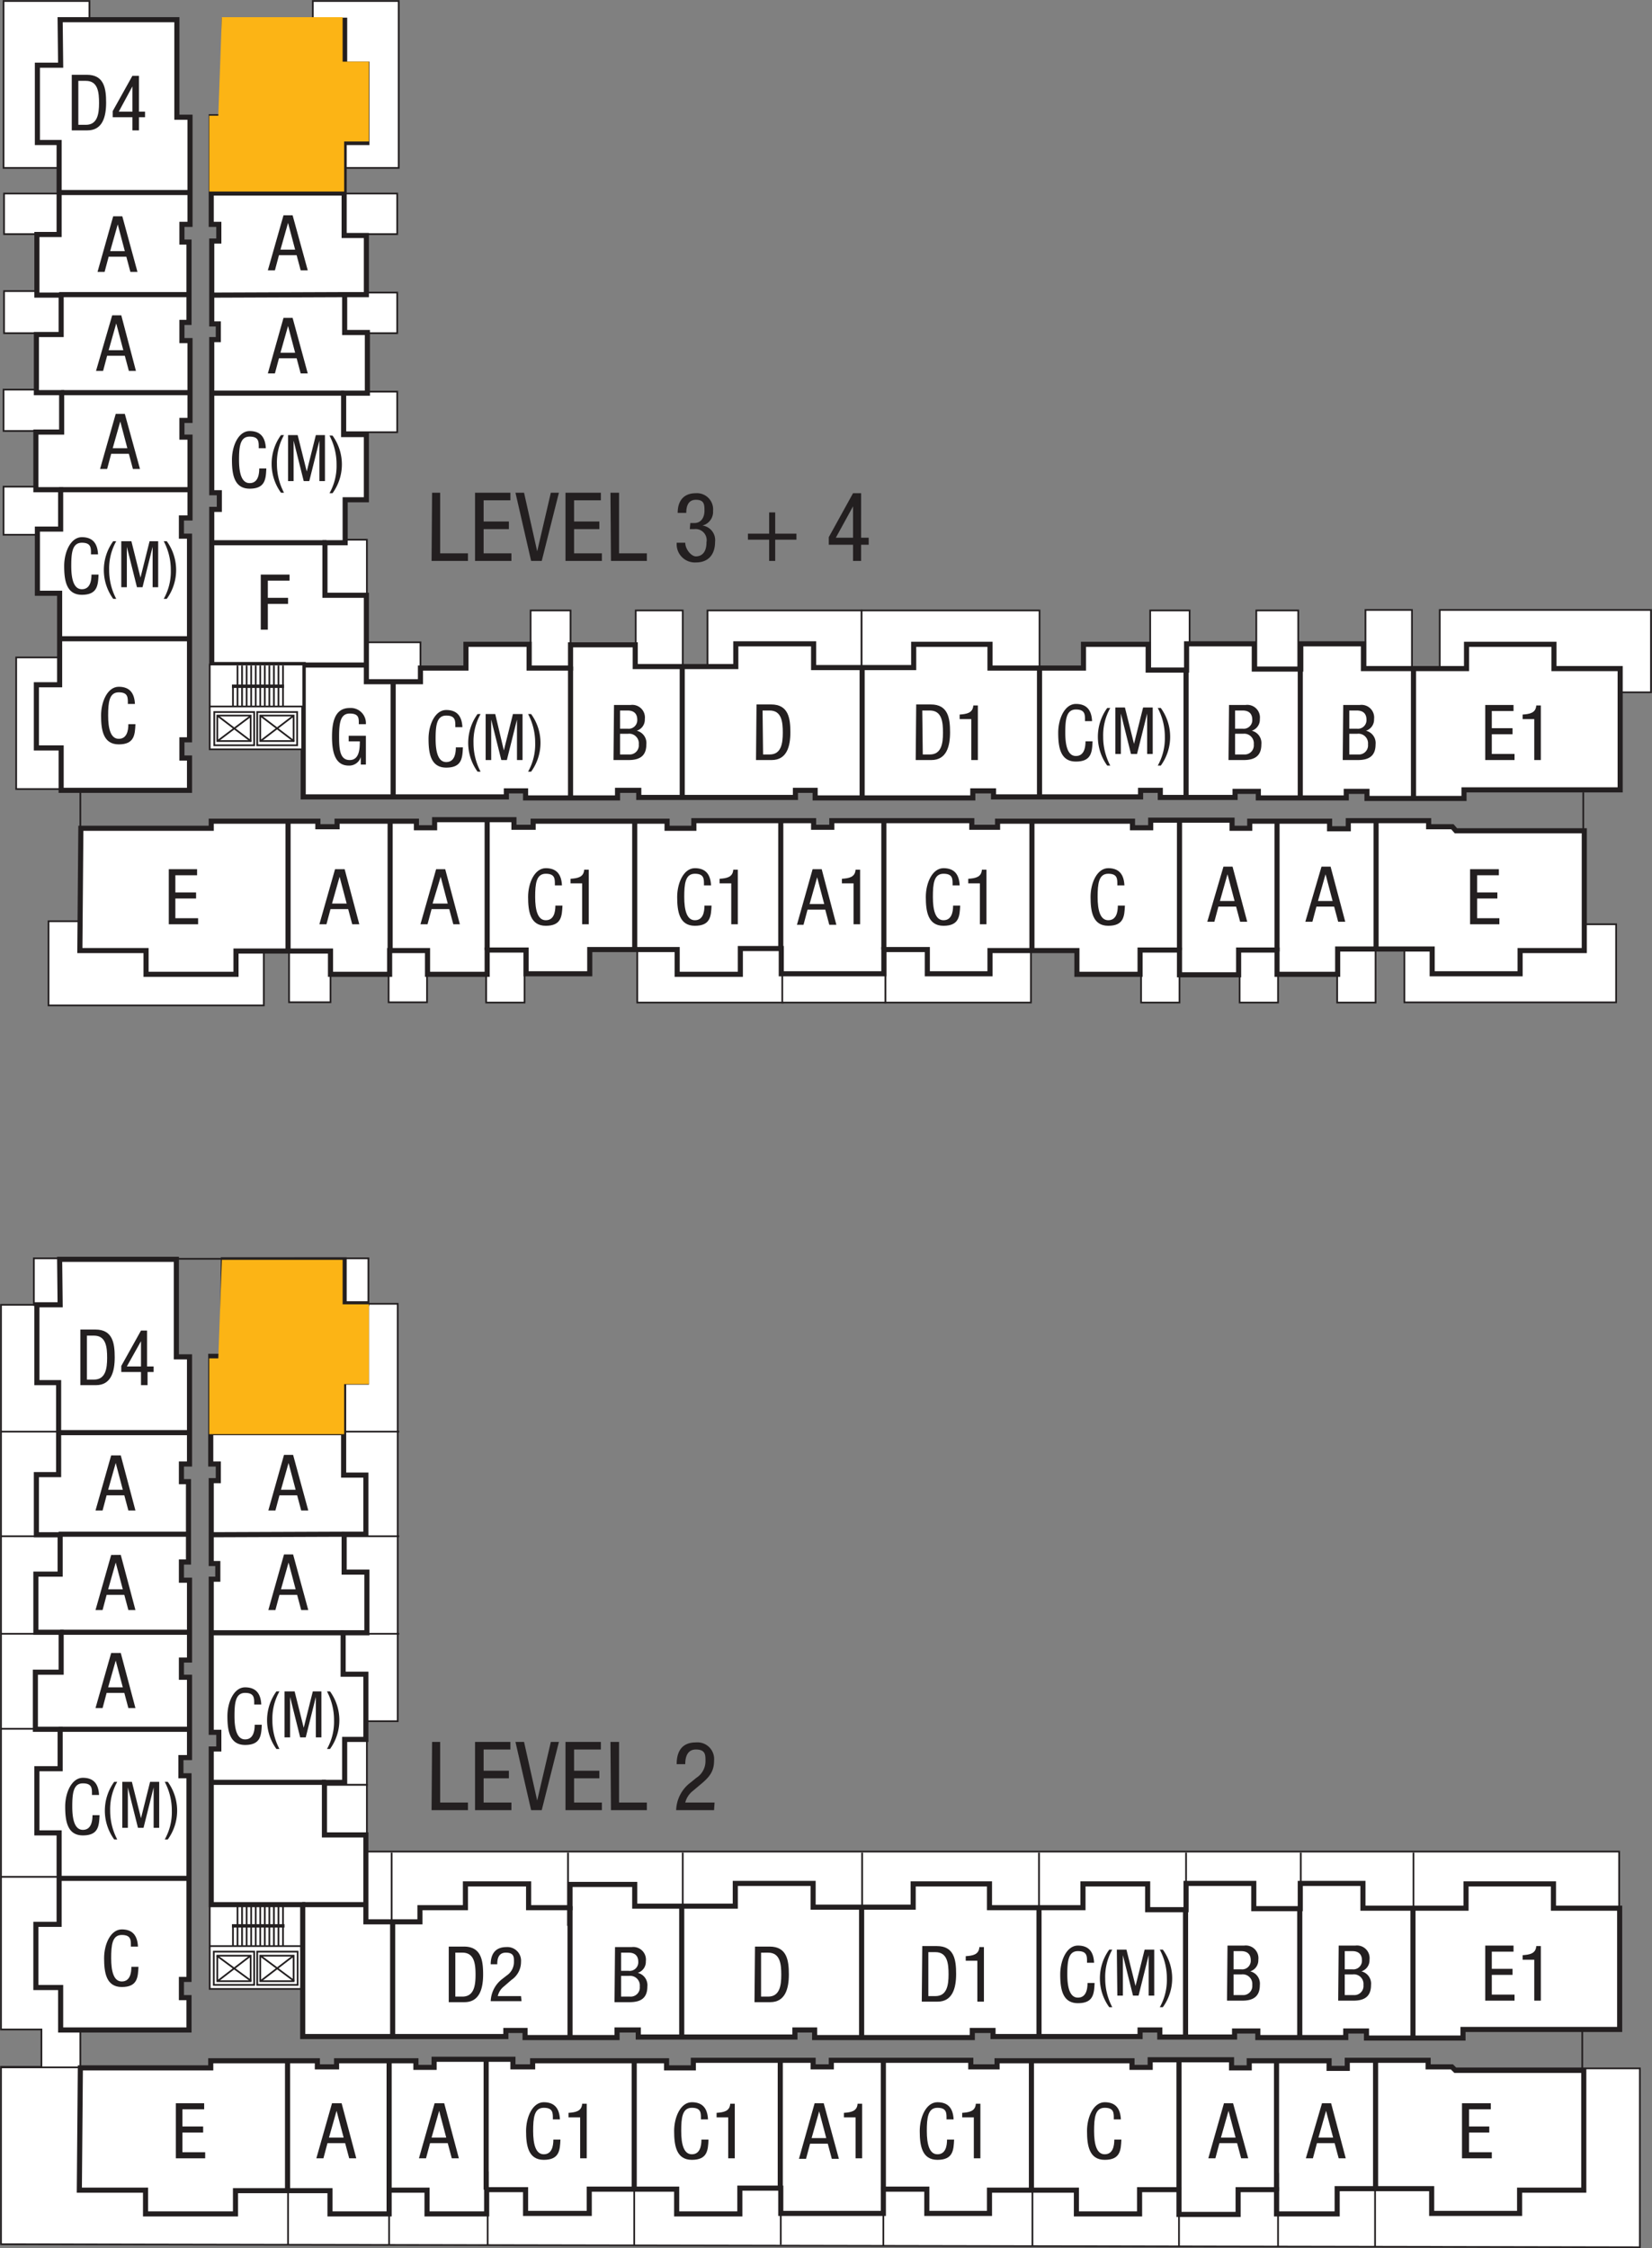 <?xml version="1.0" encoding="UTF-8"?> <svg xmlns="http://www.w3.org/2000/svg" xmlns:xlink="http://www.w3.org/1999/xlink" width="326.9" height="444.9" viewBox="0 0 326.9 444.9"><rect x="0" y="0" width="326.9" height="444.9" fill="#808080" stroke="none"/><defs><clipPath id="clip-path"><rect x="38.8" y="0.9" width="36.7" height="39.6" fill="none"></rect></clipPath><clipPath id="clip-path-2"><rect x="38.8" y="246.8" width="36.7" height="39.6" fill="none"></rect></clipPath></defs><title>plan-d3-levels</title><g style="isolation: isolate"><g id="Layer_2" data-name="Layer 2"><g id="Layer_1-2" data-name="Layer 1"><g><rect x="41.5" y="376.9" width="18.5" height="8.48" fill="#fff"></rect><rect x="41.5" y="376.9" width="18.5" height="8.48" fill="none" stroke="#231f20" stroke-miterlimit="10" stroke-width="0.34"></rect><rect x="41.5" y="385.1" width="18.4" height="8.48" fill="#fff"></rect><rect x="41.5" y="385.1" width="18.4" height="8.48" fill="none" stroke="#231f20" stroke-miterlimit="10" stroke-width="0.34"></rect><polygon points="7.3 258.2 0.2 258.2 0.2 401.6 8.2 401.6 8.2 409 0.2 409 0.2 444.1 324.5 444.7 324.5 409.3 309.6 409.3 15.9 409.3 15.9 257.8 7.3 258.2" fill="#fff"></polygon><polygon points="7.3 258.2 0.2 258.2 0.2 401.6 8.2 401.6 8.2 409 0.2 409 0.2 444.1 324.5 444.7 324.5 409.3 309.6 409.3 15.9 409.3 15.9 257.8 7.3 258.2" fill="none" stroke="#231f20" stroke-miterlimit="10" stroke-width="0.34"></polygon><polygon points="68.1 258 78.7 258 78.7 340.6 65.9 340.6 68.1 258" fill="#fff"></polygon><polygon points="68.1 258 78.7 258 78.7 340.6 65.9 340.6 68.1 258" fill="none" stroke="#231f20" stroke-miterlimit="10" stroke-width="0.34"></polygon><polygon points="69.8 366.4 320.4 366.4 320.4 383.1 68.3 383.1 69.8 366.4" fill="#fff"></polygon><polygon points="69.8 366.4 320.4 366.4 320.4 383.1 68.3 383.1 69.8 366.4" fill="none" stroke="#231f20" stroke-miterlimit="10" stroke-width="0.34"></polygon><rect x="6.7" y="249" width="14.4" height="9.25" fill="#fff"></rect><rect x="6.7" y="249" width="14.4" height="9.25" fill="none" stroke="#231f20" stroke-miterlimit="10" stroke-width="0.34"></rect><rect x="58.5" y="249" width="14.4" height="9.25" fill="#fff"></rect><rect x="58.5" y="249" width="14.4" height="9.25" fill="none" stroke="#231f20" stroke-miterlimit="10" stroke-width="0.34"></rect><rect x="62.3" y="344.1" width="10.3" height="9.09" fill="#fff"></rect><rect x="62.3" y="344.1" width="10.3" height="9.09" fill="none" stroke="#231f20" stroke-miterlimit="10" stroke-width="0.34"></rect><rect x="62.3" y="353.2" width="10.3" height="10.17" fill="#fff"></rect><rect x="62.3" y="353.2" width="10.3" height="10.17" fill="none" stroke="#231f20" stroke-miterlimit="10" stroke-width="0.34"></rect><polygon points="11.8 249.2 34.9 249.2 34.9 268.5 37.5 268.5 37.5 289.7 35.9 289.7 35.9 293.2 37.3 293.2 37.3 309.1 35.9 309.1 35.9 312.7 37.5 312.7 37.5 328.5 35.9 328.5 35.9 331.9 37.5 331.9 37.5 347.8 35.8 347.8 35.8 351.4 37.4 351.4 37.4 391.7 35.9 391.7 35.9 395.3 37.4 395.3 37.4 401.7 12 401.7 12 393.3 7.1 393.3 7.1 380.8 11.7 380.8 11.7 362.7 7.3 362.7 7.3 350 11.9 350 11.9 342.2 7 342.2 7 330.9 12.1 330.9 12.1 323 7.1 323 7.1 311.5 11.9 311.5 11.9 303.7 7.2 303.7 7.2 291.8 11.6 291.8 11.6 273.6 7.3 273.6 7.3 258.2 11.9 258.2 11.8 249.2" fill="#fff"></polygon><polygon points="11.8 249.2 34.9 249.2 34.9 268.5 37.5 268.5 37.5 289.7 35.9 289.7 35.9 293.2 37.3 293.2 37.3 309.1 35.9 309.1 35.9 312.7 37.5 312.7 37.5 328.5 35.9 328.5 35.9 331.9 37.5 331.9 37.5 347.8 35.8 347.8 35.8 351.4 37.4 351.4 37.4 391.7 35.9 391.7 35.9 395.3 37.4 395.3 37.4 401.7 12 401.7 12 393.3 7.1 393.3 7.1 380.8 11.7 380.8 11.7 362.7 7.3 362.7 7.3 350 11.9 350 11.9 342.2 7 342.2 7 330.9 12.1 330.9 12.1 323 7.1 323 7.1 311.5 11.9 311.5 11.9 303.7 7.2 303.7 7.2 291.8 11.6 291.8 11.6 273.6 7.3 273.6 7.3 258.2 11.9 258.2 11.8 249.2" fill="none" stroke="#231f20" stroke-miterlimit="10" stroke-width="1.01"></polygon><polygon points="44.2 249.3 68.1 249.3 68.1 258 72.5 258 72.5 273.5 68 273.5 68 291.9 72.4 291.9 72.4 303.6 68.1 303.6 68.1 311.1 72.6 311.1 72.6 323.1 67.9 323.1 67.9 331.3 72.4 331.3 72.4 344.2 68.2 344.2 68.2 352.7 64.2 352.7 64.2 363.1 72.4 363.1 72.4 380.3 83.1 380.3 83.1 377.5 92.1 377.5 92.1 372.8 104.6 372.8 104.6 377.5 112.8 377.5 112.8 372.9 125.6 372.9 125.6 377.2 145.5 377.2 145.5 372.7 160.9 372.7 160.9 377.4 180.7 377.4 180.7 372.8 195.8 372.8 195.8 377.5 214.3 377.5 214.3 372.8 227.1 372.8 227.1 377.9 234.7 377.9 234.7 372.7 248.1 372.7 248.1 377.7 257.3 377.7 257.3 372.7 269.7 372.7 269.7 377.6 290.1 377.6 290.1 372.8 307.4 372.8 307.4 377.6 320.5 377.6 320.5 401.6 289.5 401.6 289.5 403.3 270.4 403.3 270.4 401.9 266.3 401.9 266.3 403.2 248.9 403.2 248.9 401.9 244.3 401.9 244.3 403.1 229.5 403.1 229.5 401.7 225.6 401.7 225.6 403 196.5 403 196.5 401.8 192.4 401.8 192.4 403.2 161.2 403.2 161.2 401.7 157.3 401.7 157.3 403.1 126.3 403.1 126.3 401.7 122.1 401.7 122.1 403.2 103.9 403.2 103.9 401.8 100.1 401.8 100.1 403 59.9 403 59.9 376.9 41.8 376.9 41.8 346.1 43.3 346.1 43.3 342.8 41.8 342.8 41.8 312.5 43.1 312.5 43.1 309.4 41.8 309.4 41.8 293 43.2 293 43.2 289.7 41.7 289.7 41.7 268.4 44 268.4 44.2 249.3" fill="#fff"></polygon><polygon points="44.2 249.3 68.1 249.3 68.1 258 72.5 258 72.5 273.5 68 273.5 68 291.9 72.4 291.9 72.4 303.6 68.1 303.6 68.1 311.1 72.6 311.1 72.6 323.1 67.9 323.1 67.9 331.3 72.4 331.3 72.4 344.2 68.2 344.2 68.2 352.7 64.2 352.7 64.2 363.1 72.4 363.1 72.4 380.3 83.1 380.3 83.1 377.5 92.1 377.5 92.1 372.8 104.6 372.8 104.6 377.5 112.8 377.5 112.8 372.9 125.6 372.9 125.6 377.2 145.5 377.2 145.5 372.7 160.9 372.7 160.9 377.4 180.7 377.4 180.7 372.8 195.8 372.8 195.8 377.5 214.3 377.5 214.3 372.8 227.1 372.8 227.1 377.9 234.7 377.9 234.7 372.7 248.1 372.7 248.1 377.7 257.3 377.7 257.3 372.7 269.7 372.7 269.7 377.6 290.1 377.6 290.1 372.8 307.4 372.8 307.4 377.6 320.5 377.6 320.5 401.6 289.5 401.6 289.5 403.3 270.4 403.3 270.4 401.9 266.3 401.9 266.3 403.2 248.9 403.2 248.9 401.9 244.3 401.9 244.3 403.1 229.5 403.1 229.5 401.7 225.6 401.7 225.6 403 196.5 403 196.5 401.8 192.4 401.8 192.4 403.2 161.2 403.2 161.2 401.7 157.3 401.7 157.3 403.1 126.3 403.1 126.3 401.7 122.1 401.7 122.1 403.2 103.9 403.2 103.9 401.8 100.1 401.8 100.1 403 59.9 403 59.9 376.9 41.8 376.9 41.8 346.1 43.3 346.1 43.3 342.8 41.8 342.8 41.8 312.5 43.1 312.5 43.1 309.4 41.8 309.4 41.8 293 43.2 293 43.2 289.7 41.7 289.7 41.7 268.4 44 268.4 44.2 249.3" fill="none" stroke="#231f20" stroke-miterlimit="10" stroke-width="1.01"></polygon><polygon points="15.9 409.2 41.7 409.2 41.7 407.8 46.8 407.8 62.8 407.8 62.8 409 66.6 409 66.6 407.8 82.3 407.8 82.3 409.1 85.9 409.1 85.9 407.5 101.5 407.5 101.5 409 105.4 409 105.4 407.8 131.9 407.8 131.9 409.2 137.2 409.2 137.2 407.7 160.9 407.7 160.9 409 164.5 409 164.5 407.7 192.1 407.7 192.1 409 197.3 409 197.3 407.8 224 407.8 224 409.1 227.6 409.1 227.6 407.6 243.7 407.6 243.7 409.2 247.2 409.2 247.2 407.8 263 407.8 263 409.3 266.6 409.3 266.6 407.7 282.6 407.7 282.6 409 287.3 409 288 409.7 313.4 409.7 313.4 433.4 300.7 433.4 300.7 438 283.3 438 283.3 433.1 264.6 433.1 264.6 438.1 252.6 438.1 252.6 433.3 245 433.3 245 438.2 233.3 438.2 233.3 433.3 225.5 433.3 225.5 438.1 213 438.1 213 433.4 195.8 433.4 195.8 438 183.4 438 183.4 433.2 174.8 433.2 174.8 438 154.5 438 154.5 433 146.4 433 146.4 438.1 133.9 438.1 133.9 433.2 116.6 433.2 116.6 438 104 438 104 433.3 96.3 433.3 96.3 438.1 84.5 438.1 84.5 433.4 77 433.4 77 438.1 65.3 438.1 65.3 433.5 46.6 433.5 46.6 438.1 28.8 438.1 28.8 433.4 15.7 433.4 15.9 409.2" fill="#fff"></polygon><polygon points="15.9 409.2 41.7 409.2 41.7 407.8 46.8 407.8 62.8 407.8 62.8 409 66.6 409 66.6 407.8 82.3 407.8 82.3 409.1 85.9 409.1 85.9 407.5 101.5 407.5 101.5 409 105.4 409 105.4 407.8 131.9 407.8 131.9 409.2 137.2 409.2 137.2 407.7 160.9 407.7 160.9 409 164.5 409 164.5 407.7 192.1 407.7 192.1 409 197.3 409 197.3 407.8 224 407.8 224 409.1 227.6 409.1 227.6 407.6 243.7 407.6 243.7 409.2 247.2 409.2 247.2 407.8 263 407.8 263 409.3 266.6 409.3 266.6 407.7 282.6 407.7 282.6 409 287.3 409 288 409.7 313.4 409.7 313.4 433.4 300.7 433.4 300.7 438 283.3 438 283.3 433.1 264.6 433.1 264.6 438.1 252.6 438.1 252.6 433.3 245 433.3 245 438.2 233.3 438.2 233.3 433.3 225.5 433.3 225.5 438.1 213 438.1 213 433.4 195.8 433.4 195.8 438 183.4 438 183.4 433.2 174.8 433.2 174.8 438 154.5 438 154.5 433 146.4 433 146.4 438.1 133.9 438.1 133.9 433.2 116.6 433.2 116.6 438 104 438 104 433.3 96.3 433.3 96.3 438.1 84.5 438.1 84.5 433.4 77 433.4 77 438.1 65.3 438.1 65.3 433.5 46.6 433.5 46.6 438.1 28.8 438.1 28.8 433.4 15.7 433.4 15.9 409.2" fill="none" stroke="#231f20" stroke-miterlimit="10" stroke-width="1.01"></polygon><path d="M11.3,283.4h0Z" fill="#fff"></path><line x1="11.3" y1="283.5" x2="37.6" y2="283.5" fill="none" stroke="#231f20" stroke-miterlimit="10" stroke-width="1.01"></line><path d="M11.6,303.6h0Z" fill="#fff"></path><line x1="11.6" y1="303.6" x2="37.3" y2="303.6" fill="none" stroke="#231f20" stroke-miterlimit="10" stroke-width="1.01"></line><path d="M11.9,323h0Z" fill="#fff"></path><line x1="11.9" y1="323" x2="37.6" y2="323" fill="none" stroke="#231f20" stroke-miterlimit="10" stroke-width="1.01"></line><path d="M11.6,342.2h0Z" fill="#fff"></path><line x1="11.6" y1="342.2" x2="37.6" y2="342.2" fill="none" stroke="#231f20" stroke-miterlimit="10" stroke-width="1.01"></line><path d="M41.7,283.5h0Z" fill="#fff"></path><line x1="41.7" y1="283.5" x2="68" y2="283.5" fill="none" stroke="#231f20" stroke-miterlimit="10" stroke-width="1.01"></line><path d="M41.8,303.7h0Z" fill="#fff"></path><line x1="41.8" y1="303.7" x2="68.2" y2="303.6" fill="none" stroke="#231f20" stroke-miterlimit="10" stroke-width="1.01"></line><path d="M41.8,323.1h0Z" fill="#fff"></path><line x1="41.8" y1="323.1" x2="68" y2="323.1" fill="none" stroke="#231f20" stroke-miterlimit="10" stroke-width="1.01"></line><path d="M11.4,371.7h0Z" fill="#fff"></path><line x1="11.4" y1="371.7" x2="37.5" y2="371.7" fill="none" stroke="#231f20" stroke-miterlimit="10" stroke-width="1.01"></line><path d="M56.9,433.4v0Z" fill="#fff"></path><line x1="56.9" y1="407.8" x2="56.9" y2="433.4" fill="none" stroke="#231f20" stroke-miterlimit="10" stroke-width="1.01"></line><path d="M77,433.5v0Z" fill="#fff"></path><line x1="77" y1="433.5" x2="77" y2="407.9" fill="none" stroke="#231f20" stroke-miterlimit="10" stroke-width="1.01"></line><path d="M96.2,433.3v0Z" fill="#fff"></path><line x1="96.2" y1="433.3" x2="96.2" y2="407.5" fill="none" stroke="#231f20" stroke-miterlimit="10" stroke-width="1.01"></line><path d="M125.5,432.9v0Z" fill="#fff"></path><line x1="125.5" y1="432.9" x2="125.5" y2="407.6" fill="none" stroke="#231f20" stroke-miterlimit="10" stroke-width="1.01"></line><path d="M154.4,432.9v0Z" fill="#fff"></path><line x1="154.4" y1="432.9" x2="154.4" y2="407.6" fill="none" stroke="#231f20" stroke-miterlimit="10" stroke-width="1.01"></line><path d="M174.8,433.3v0Z" fill="#fff"></path><line x1="174.8" y1="433.3" x2="174.8" y2="407.6" fill="none" stroke="#231f20" stroke-miterlimit="10" stroke-width="1.01"></line><path d="M204.1,433.7v0Z" fill="#fff"></path><line x1="204.1" y1="433.7" x2="204.1" y2="407.8" fill="none" stroke="#231f20" stroke-miterlimit="10" stroke-width="1.01"></line><path d="M233.3,433.3v0Z" fill="#fff"></path><line x1="233.3" y1="433.3" x2="233.3" y2="407.4" fill="none" stroke="#231f20" stroke-miterlimit="10" stroke-width="1.01"></line><path d="M252.6,433.6v0Z" fill="#fff"></path><line x1="252.6" y1="433.6" x2="252.6" y2="407.6" fill="none" stroke="#231f20" stroke-miterlimit="10" stroke-width="1.01"></line><path d="M272.2,433.1v0Z" fill="#fff"></path><line x1="272.2" y1="433.1" x2="272.2" y2="407.6" fill="none" stroke="#231f20" stroke-miterlimit="10" stroke-width="1.01"></line><path d="M279.6,403.5v0Z" fill="#fff"></path><line x1="279.6" y1="403.5" x2="279.6" y2="377.3" fill="none" stroke="#231f20" stroke-miterlimit="10" stroke-width="1.01"></line><path d="M257.2,403.2v0Z" fill="#fff"></path><line x1="257.2" y1="377.7" x2="257.2" y2="403.2" fill="none" stroke="#231f20" stroke-miterlimit="10" stroke-width="1.01"></line><path d="M234.6,402.9v0Z" fill="#fff"></path><line x1="234.6" y1="377.7" x2="234.6" y2="402.9" fill="none" stroke="#231f20" stroke-miterlimit="10" stroke-width="1.01"></line><path d="M205.6,402.8v0Z" fill="#fff"></path><line x1="205.6" y1="377.7" x2="205.6" y2="402.8" fill="none" stroke="#231f20" stroke-miterlimit="10" stroke-width="1.01"></line><path d="M170.5,403.2v0Z" fill="#fff"></path><line x1="170.5" y1="377.2" x2="170.5" y2="403.2" fill="none" stroke="#231f20" stroke-miterlimit="10" stroke-width="1.01"></line><path d="M134.9,403.1v0Z" fill="#fff"></path><line x1="134.9" y1="377.1" x2="134.9" y2="403.1" fill="none" stroke="#231f20" stroke-miterlimit="10" stroke-width="1.01"></line><path d="M112.8,403.4v0Z" fill="#fff"></path><line x1="112.8" y1="377.2" x2="112.8" y2="403.4" fill="none" stroke="#231f20" stroke-miterlimit="10" stroke-width="1.01"></line><path d="M77.7,403v0Z" fill="#fff"></path><line x1="77.7" y1="380.3" x2="77.7" y2="403" fill="none" stroke="#231f20" stroke-miterlimit="10" stroke-width="1.01"></line><path d="M59.8,376.9h0Z" fill="#fff"></path><line x1="59.8" y1="376.9" x2="72.4" y2="376.9" fill="none" stroke="#231f20" stroke-miterlimit="10" stroke-width="1.01"></line><path d="M42.2,352.7h0Z" fill="#fff"></path><line x1="64.5" y1="352.7" x2="42.2" y2="352.7" fill="none" stroke="#231f20" stroke-miterlimit="10" stroke-width="1.01"></line><line x1="45.9" y1="381.1" x2="56.3" y2="381.1" fill="none" stroke="#231f20" stroke-miterlimit="10" stroke-width="0.67"></line><line x1="47" y1="377" x2="47" y2="385.2" fill="none" stroke="#231f20" stroke-miterlimit="10" stroke-width="0.34"></line><line x1="47.9" y1="377" x2="47.9" y2="385.2" fill="none" stroke="#231f20" stroke-miterlimit="10" stroke-width="0.34"></line><line x1="48.8" y1="377" x2="48.8" y2="385.2" fill="none" stroke="#231f20" stroke-miterlimit="10" stroke-width="0.34"></line><line x1="49.7" y1="377" x2="49.7" y2="385.2" fill="none" stroke="#231f20" stroke-miterlimit="10" stroke-width="0.34"></line><line x1="50.6" y1="377" x2="50.6" y2="385.2" fill="none" stroke="#231f20" stroke-miterlimit="10" stroke-width="0.34"></line><line x1="51.5" y1="377" x2="51.5" y2="385.2" fill="none" stroke="#231f20" stroke-miterlimit="10" stroke-width="0.34"></line><line x1="52.4" y1="377" x2="52.4" y2="385.2" fill="none" stroke="#231f20" stroke-miterlimit="10" stroke-width="0.34"></line><line x1="53.3" y1="377" x2="53.3" y2="385.2" fill="none" stroke="#231f20" stroke-miterlimit="10" stroke-width="0.34"></line><line x1="54.2" y1="377" x2="54.2" y2="385.2" fill="none" stroke="#231f20" stroke-miterlimit="10" stroke-width="0.34"></line><line x1="55.1" y1="377" x2="55.1" y2="385.2" fill="none" stroke="#231f20" stroke-miterlimit="10" stroke-width="0.34"></line><line x1="56" y1="377" x2="56" y2="385.2" fill="none" stroke="#231f20" stroke-miterlimit="10" stroke-width="0.34"></line><line x1="46.1" y1="381.1" x2="46.1" y2="385.1" fill="none" stroke="#231f20" stroke-miterlimit="10" stroke-width="0.34"></line><rect x="42.3" y="386.2" width="8" height="6.58" fill="none" stroke="#231f20" stroke-miterlimit="10" stroke-width="0.34"></rect><rect x="43" y="387" width="6.6" height="5.04" fill="none" stroke="#231f20" stroke-miterlimit="10" stroke-width="0.34"></rect><line x1="43.1" y1="392" x2="49.6" y2="387" fill="none" stroke="#231f20" stroke-miterlimit="10" stroke-width="0.34"></line><line x1="42.9" y1="387" x2="49.7" y2="392" fill="none" stroke="#231f20" stroke-miterlimit="10" stroke-width="0.34"></line><rect x="50.9" y="386.2" width="8" height="6.58" fill="none" stroke="#231f20" stroke-miterlimit="10" stroke-width="0.34"></rect><rect x="51.5" y="387" width="6.6" height="5.04" fill="none" stroke="#231f20" stroke-miterlimit="10" stroke-width="0.34"></rect><line x1="51.6" y1="392" x2="58.1" y2="387" fill="none" stroke="#231f20" stroke-miterlimit="10" stroke-width="0.34"></line><line x1="51.5" y1="387" x2="58.2" y2="392" fill="none" stroke="#231f20" stroke-miterlimit="10" stroke-width="0.34"></line><line x1="11.6" y1="283.3" x2="0.2" y2="283.3" fill="none" stroke="#231f20" stroke-miterlimit="10" stroke-width="0.34"></line><line x1="11.6" y1="304" x2="0.2" y2="304" fill="none" stroke="#231f20" stroke-miterlimit="10" stroke-width="0.34"></line><line x1="11.6" y1="323.3" x2="0.2" y2="323.3" fill="none" stroke="#231f20" stroke-miterlimit="10" stroke-width="0.34"></line><line x1="79" y1="283.3" x2="67.6" y2="283.3" fill="none" stroke="#231f20" stroke-miterlimit="10" stroke-width="0.34"></line><line x1="79" y1="304" x2="67.6" y2="304" fill="none" stroke="#231f20" stroke-miterlimit="10" stroke-width="0.34"></line><line x1="79" y1="323.3" x2="67.6" y2="323.3" fill="none" stroke="#231f20" stroke-miterlimit="10" stroke-width="0.34"></line><line x1="37.3" y1="342.1" x2="0.2" y2="342.1" fill="none" stroke="#231f20" stroke-miterlimit="10" stroke-width="0.34"></line><line x1="37.3" y1="371.4" x2="0.2" y2="371.4" fill="none" stroke="#231f20" stroke-miterlimit="10" stroke-width="0.34"></line><line x1="37.3" y1="409.1" x2="0.2" y2="409.1" fill="none" stroke="#231f20" stroke-miterlimit="10" stroke-width="0.34"></line><line x1="77.5" y1="366.6" x2="77.5" y2="381.1" fill="none" stroke="#231f20" stroke-miterlimit="10" stroke-width="0.34"></line><line x1="112.4" y1="366.6" x2="112.4" y2="381.1" fill="none" stroke="#231f20" stroke-miterlimit="10" stroke-width="0.34"></line><line x1="135.1" y1="366.6" x2="135.1" y2="381.1" fill="none" stroke="#231f20" stroke-miterlimit="10" stroke-width="0.34"></line><line x1="170.6" y1="366.6" x2="170.6" y2="381.1" fill="none" stroke="#231f20" stroke-miterlimit="10" stroke-width="0.34"></line><line x1="205.6" y1="366.6" x2="205.6" y2="381.1" fill="none" stroke="#231f20" stroke-miterlimit="10" stroke-width="0.34"></line><line x1="234.7" y1="366.6" x2="234.7" y2="381.1" fill="none" stroke="#231f20" stroke-miterlimit="10" stroke-width="0.34"></line><line x1="257.4" y1="366.6" x2="257.4" y2="381.1" fill="none" stroke="#231f20" stroke-miterlimit="10" stroke-width="0.34"></line><line x1="279.7" y1="366.6" x2="279.7" y2="381.1" fill="none" stroke="#231f20" stroke-miterlimit="10" stroke-width="0.34"></line><line x1="57" y1="429.7" x2="57" y2="444.2" fill="none" stroke="#231f20" stroke-miterlimit="10" stroke-width="0.34"></line><line x1="77" y1="429.7" x2="77" y2="444.2" fill="none" stroke="#231f20" stroke-miterlimit="10" stroke-width="0.34"></line><line x1="96.5" y1="429.7" x2="96.5" y2="444.2" fill="none" stroke="#231f20" stroke-miterlimit="10" stroke-width="0.34"></line><line x1="125.5" y1="429.7" x2="125.5" y2="444.2" fill="none" stroke="#231f20" stroke-miterlimit="10" stroke-width="0.34"></line><line x1="154.5" y1="429.7" x2="154.5" y2="444.2" fill="none" stroke="#231f20" stroke-miterlimit="10" stroke-width="0.34"></line><line x1="174.8" y1="430" x2="174.8" y2="444.5" fill="none" stroke="#231f20" stroke-miterlimit="10" stroke-width="0.34"></line><line x1="204.3" y1="430" x2="204.3" y2="444.5" fill="none" stroke="#231f20" stroke-miterlimit="10" stroke-width="0.34"></line><line x1="233.3" y1="430" x2="233.3" y2="444.5" fill="none" stroke="#231f20" stroke-miterlimit="10" stroke-width="0.34"></line><line x1="252.9" y1="430" x2="252.9" y2="444.5" fill="none" stroke="#231f20" stroke-miterlimit="10" stroke-width="0.34"></line><line x1="272.1" y1="430" x2="272.1" y2="444.5" fill="none" stroke="#231f20" stroke-miterlimit="10" stroke-width="0.34"></line><line x1="313.1" y1="401.4" x2="313.1" y2="409.4" fill="none" stroke="#231f20" stroke-miterlimit="10" stroke-width="0.34"></line><line x1="47.5" y1="249.1" x2="34.3" y2="249.1" fill="none" stroke="#231f20" stroke-miterlimit="10" stroke-width="0.34"></line><path d="M141.4,356.7h-5.8a4.2,4.2,0,0,1,1.5-2.3l1.9-1.6c1.5-1.3,2.3-2.4,2.3-4.4a3.3,3.3,0,0,0-3.6-3.6c-2.7,0-3.8,1.7-3.8,4.3h1.7c0-.8.1-2.9,2.1-2.9s1.9,1.2,1.9,2.4a3.9,3.9,0,0,1-1.8,3.2l-1.1.9a7.1,7.1,0,0,0-2.9,5.5h7.5Zm-20.5,1.5H128v-1.5h-5.5v-12h-1.7Zm-9,0h7.2v-1.5h-5.5v-4.8h5v-1.5h-5v-4.2h5.3v-1.5h-7Zm-6.8,0h2.1l3.4-13.5H109l-2.7,11.6h0l-2.6-11.6h-1.7Zm-11.1,0h7.2v-1.5H95.7v-4.8h5v-1.5h-5v-4.2H101v-1.5h-7Zm-8.6,0h7.2v-1.5H87.1v-12H85.5Z" fill="#231f20"></path><path d="M24,270.3v1.2h3.9v2.6h1.3v-2.6h1.2v-1.1H29.1v-7.1H27.9Zm3.9-4.9h0v5H25.1Zm-12,8.7h3.1c3,0,3.7-2.7,3.7-5.5s-.4-5.5-3.8-5.5H15.9Zm1.3-9.8h1.4c2.4,0,2.6,2.3,2.6,4.4s-.3,4.3-2.6,4.3H17.2Z" fill="#231f20"></path><path d="M60.4,269h.7a1.8,1.8,0,0,1,2,2.1c0,1.8-.9,2.2-1.7,2.2s-1.7-1.1-1.7-2.1H58.3a2.9,2.9,0,0,0,3.1,3c2.1,0,3.1-1.4,3.1-3.3a2.3,2.3,0,0,0-2-2.5h0a2.2,2.2,0,0,0,1.7-2.3,2.6,2.6,0,0,0-2.8-2.8c-2,0-2.9,1.3-2.9,3.1h1.3c0-.8.1-2.1,1.6-2.1s1.4.8,1.4,1.8-.5,1.9-1.7,1.9h-.7Zm-10.4,5.1h3.1c3,0,3.7-2.7,3.7-5.5s-.4-5.5-3.8-5.5H50.1Zm1.3-9.8h1.4c2.4,0,2.6,2.3,2.6,4.4s-.3,4.3-2.6,4.3H51.4Z" fill="#231f20"></path><path d="M22.9,289.5h0l1.4,5.3H21.4Zm-4,9.4h1.4l.8-3h3.5l.8,3h1.4l-2.9-10.9H22Z" fill="#231f20"></path><path d="M57.1,289.5h0l1.4,5.3H55.6Zm-4,9.4h1.4l.8-3h3.5l.8,3H61L58,287.9H56.2Z" fill="#231f20"></path><path d="M22.9,309.2h0l1.4,5.3H21.4Zm-4,9.4h1.4l.8-3h3.5l.8,3h1.4l-2.9-10.9H22Z" fill="#231f20"></path><path d="M57.1,309.2h0l1.4,5.3H55.6Zm-4,9.4h1.4l.8-3h3.5l.8,3H61L58,307.6H56.2Z" fill="#231f20"></path><path d="M22.9,328.6h0l1.4,5.3H21.4Zm-4,9.4h1.4l.8-3h3.5l.8,3h1.4l-2.9-10.9H22Z" fill="#231f20"></path><path d="M66.6,417.7h0L68,423H65.1Zm-4,9.4H64l.8-3h3.5l.8,3h1.4l-2.9-10.9H65.7Z" fill="#231f20"></path><path d="M86.9,417.7h0l1.4,5.3H85.4Zm-4,9.4h1.4l.8-3h3.5l.8,3h1.4l-2.9-10.9H86Z" fill="#231f20"></path><path d="M243.1,417.7h0l1.4,5.3h-2.9Zm-4,9.4h1.4l.8-3h3.5l.8,3H247L244,416.2h-1.8Z" fill="#231f20"></path><path d="M262.4,417.7h0l1.4,5.3h-2.9Zm-4,9.4h1.4l.8-3h3.5l.8,3h1.4l-2.9-10.9h-1.8Z" fill="#231f20"></path><path d="M103.1,395H98.5a3.4,3.4,0,0,1,1.2-1.9l1.5-1.3a4.3,4.3,0,0,0,1.9-3.6,2.7,2.7,0,0,0-2.9-2.9c-2.2,0-3.1,1.4-3.1,3.4h1.3c0-.6,0-2.3,1.7-2.3s1.6,1,1.6,1.9a3.2,3.2,0,0,1-1.4,2.6l-.9.7a5.8,5.8,0,0,0-2.3,4.4h6.1Zm-14.3,1.2h3.1c3,0,3.7-2.7,3.7-5.5s-.4-5.5-3.8-5.5H88.8Zm1.3-9.8h1.4c2.4,0,2.6,2.3,2.6,4.4s-.3,4.3-2.6,4.3H90.1Z" fill="#231f20"></path><path d="M112.5,419h2.3v8.1h1.3V416.3h-.9c-.1,1.5-1.3,1.7-2.7,1.8Zm-3,4.4c0,1.3-.3,2.9-1.9,2.9s-2.1-2-2.1-4.6.2-4.6,2.1-4.6,1.8,1.1,1.8,2.3h1.4c-.1-2.1-1-3.4-3.2-3.4s-3.5,2.9-3.5,5.7.4,5.7,3.5,5.7,3.2-1.9,3.3-4Z" fill="#231f20"></path><path d="M141.8,419h2.3v8.1h1.3V416.3h-.9c-.1,1.5-1.3,1.7-2.7,1.8Zm-3,4.4c0,1.3-.3,2.9-1.9,2.9s-2.1-2-2.1-4.6.2-4.6,2.1-4.6,1.8,1.1,1.8,2.3h1.4c-.1-2.1-1-3.4-3.2-3.4s-3.5,2.9-3.5,5.7.4,5.7,3.5,5.7,3.2-1.9,3.3-4Z" fill="#231f20"></path><path d="M190.4,419h2.3v8.1H194V416.3h-.9c-.1,1.5-1.3,1.7-2.7,1.8Zm-3,4.4c0,1.3-.3,2.9-1.9,2.9s-2.1-2-2.1-4.6.2-4.6,2.1-4.6,1.8,1.1,1.8,2.3h1.4c-.1-2.1-1-3.4-3.2-3.4s-3.5,2.9-3.5,5.7.4,5.7,3.5,5.7,3.2-1.9,3.3-4Z" fill="#231f20"></path><path d="M220.5,423.4c0,1.3-.3,2.9-1.9,2.9s-2.1-2-2.1-4.6.2-4.6,2.1-4.6,1.8,1.1,1.8,2.3h1.4c-.1-2.1-1-3.4-3.2-3.4s-3.5,2.9-3.5,5.7.4,5.7,3.5,5.7,3.2-1.9,3.3-4Z" fill="#231f20"></path><path d="M167,419h2.3v8.1h1.3V416.3h-.9c-.1,1.5-1.3,1.7-2.7,1.8Zm-4.9-1.2h0l1.4,5.3h-2.9Zm-4,9.4h1.4l.8-3h3.5l.8,3h1.4L163,416.2h-1.8Z" fill="#231f20"></path><polygon points="34.8 427.1 40.6 427.1 40.6 425.9 36.1 425.9 36.1 422 40.2 422 40.2 420.8 36.1 420.8 36.1 417.4 40.4 417.4 40.4 416.2 34.8 416.2 34.8 427.1" fill="#231f20"></polygon><polygon points="289.3 427.1 295.2 427.1 295.2 425.9 290.7 425.9 290.7 422 294.7 422 294.7 420.8 290.7 420.8 290.7 417.4 295 417.4 295 416.2 289.3 416.2 289.3 427.1" fill="#231f20"></polygon><path d="M122.9,386.4h1.5c1.3,0,1.9.7,1.9,1.8a1.7,1.7,0,0,1-1.9,1.8h-1.5Zm-1.3,9.8h3c2.3,0,3.5-.9,3.5-3.1a2.5,2.5,0,0,0-1.9-2.7h0a2.3,2.3,0,0,0,1.6-2.3,2.5,2.5,0,0,0-2.8-2.8h-3.3Zm1.3-5.2h1.6a1.9,1.9,0,0,1,2.1,2.1,1.8,1.8,0,0,1-1.9,2h-1.8Z" fill="#231f20"></path><path d="M244.1,386.1h1.5c1.3,0,1.9.7,1.9,1.8a1.7,1.7,0,0,1-1.9,1.8h-1.5Zm-1.3,9.8h3c2.3,0,3.5-.9,3.5-3.1a2.5,2.5,0,0,0-1.9-2.7h0a2.3,2.3,0,0,0,1.6-2.3,2.5,2.5,0,0,0-2.8-2.8h-3.3Zm1.3-5.2h1.6a1.9,1.9,0,0,1,2.1,2.1,1.8,1.8,0,0,1-1.9,2h-1.8Z" fill="#231f20"></path><path d="M266.1,386.1h1.5c1.3,0,1.9.7,1.9,1.8a1.7,1.7,0,0,1-1.9,1.8h-1.5Zm-1.3,9.8h3c2.3,0,3.5-.9,3.5-3.1a2.5,2.5,0,0,0-1.9-2.7h0a2.3,2.3,0,0,0,1.6-2.3,2.5,2.5,0,0,0-2.8-2.8h-3.3Zm1.3-5.2h1.6a1.9,1.9,0,0,1,2.1,2.1,1.8,1.8,0,0,1-1.9,2h-1.8Z" fill="#231f20"></path><path d="M301.3,387.8h2.3v8.1h1.3V385.1h-.9c-.1,1.5-1.3,1.7-2.7,1.8Zm-7.4,8.1h5.8v-1.2h-4.5v-3.9h4.1v-1.2h-4.1v-3.4h4.3V385h-5.6Z" fill="#231f20"></path><path d="M149.3,396.2h3.1c3,0,3.7-2.7,3.7-5.5s-.4-5.5-3.8-5.5h-2.9Zm1.3-9.8H152c2.4,0,2.6,2.3,2.6,4.4s-.3,4.3-2.6,4.3h-1.4Z" fill="#231f20"></path><path d="M191.1,388h2.3v8.1h1.3V385.3h-.9c-.1,1.5-1.3,1.7-2.7,1.8Zm-8.7,8.1h3.1c3,0,3.7-2.7,3.7-5.5s-.4-5.5-3.8-5.5h-2.9Zm1.3-9.8h1.4c2.4,0,2.6,2.3,2.6,4.4s-.3,4.3-2.6,4.3h-1.4Z" fill="#231f20"></path><path d="M33.2,364a9.7,9.7,0,0,0,0-11.4h-.6a12.1,12.1,0,0,1,1.4,5.7,11,11,0,0,1-1.4,5.7Zm-9-2.3h1.1v-8h0l2,8h1.1l2-8h0v8h1.1v-9.1H29.7l-1.8,7.2h0l-1.8-7.2H24.2Zm-1.6-9.1a9.7,9.7,0,0,0,0,11.4h.6a12.1,12.1,0,0,1-1.4-5.7,11,11,0,0,1,1.4-5.7Zm-4.3,6.6c0,1.3-.3,2.9-1.9,2.9s-2.1-2-2.1-4.6.2-4.6,2.1-4.6,1.8,1.1,1.8,2.3h1.4c-.1-2.1-1-3.4-3.2-3.4s-3.5,2.9-3.5,5.7.4,5.7,3.5,5.7,3.2-1.9,3.3-4Z" fill="#231f20"></path><path d="M65.3,346.1a9.7,9.7,0,0,0,0-11.4h-.6a12.1,12.1,0,0,1,1.4,5.7,11,11,0,0,1-1.4,5.7Zm-9-2.3h1.1v-8h0l2,8h1.1l2-8h0v8h1.1v-9.1H61.9l-1.8,7.2h0l-1.8-7.2H56.3Zm-1.6-9.1a9.7,9.7,0,0,0,0,11.4h.6a12.1,12.1,0,0,1-1.4-5.7,11,11,0,0,1,1.4-5.7Zm-4.3,6.6c0,1.3-.3,2.9-1.9,2.9s-2.1-2-2.1-4.6.2-4.6,2.1-4.6,1.8,1.1,1.8,2.3h1.4c-.1-2.1-1-3.4-3.2-3.4s-3.5,2.9-3.5,5.7.4,5.7,3.5,5.7,3.2-1.9,3.3-4Z" fill="#231f20"></path><path d="M230.1,397.2a9.7,9.7,0,0,0,0-11.4h-.6a12.1,12.1,0,0,1,1.4,5.7,11,11,0,0,1-1.4,5.7Zm-9-2.3h1.1v-8h0l2,8h1.1l2-8h0v8h1.1v-9.1h-1.9l-1.8,7.2h0l-1.8-7.2h-1.9Zm-1.6-9.1a9.7,9.7,0,0,0,0,11.4h.6a12.1,12.1,0,0,1-1.4-5.7,11,11,0,0,1,1.4-5.7Zm-4.3,6.6c0,1.3-.3,2.9-1.9,2.9s-2.1-2-2.1-4.6.2-4.6,2.1-4.6,1.8,1.1,1.8,2.3h1.4c-.1-2.1-1-3.4-3.2-3.4s-3.5,2.9-3.5,5.7.4,5.7,3.5,5.7,3.2-1.9,3.3-4Z" fill="#231f20"></path><path d="M26,389.2c0,1.3-.3,2.9-1.9,2.9s-2.1-2-2.1-4.6.2-4.6,2.1-4.6,1.8,1.1,1.8,2.3h1.4c-.1-2.1-1-3.4-3.2-3.4s-3.5,2.9-3.5,5.7.4,5.7,3.5,5.7,3.2-1.9,3.3-4Z" fill="#231f20"></path><rect x="0.7" y="0.2" width="17" height="33.03" fill="#fff"></rect><rect x="0.7" y="0.2" width="17" height="33.03" fill="none" stroke="#231f20" stroke-miterlimit="10" stroke-width="0.34"></rect><rect x="61.9" y="0.2" width="17" height="33.03" fill="#fff"></rect><rect x="61.9" y="0.2" width="17" height="33.03" fill="none" stroke="#231f20" stroke-miterlimit="10" stroke-width="0.34"></rect><rect x="0.8" y="38.3" width="14.4" height="8.03" fill="#fff"></rect><rect x="0.8" y="38.3" width="14.4" height="8.03" fill="none" stroke="#231f20" stroke-miterlimit="10" stroke-width="0.34"></rect><rect x="64.2" y="38.3" width="14.4" height="8.03" fill="#fff"></rect><rect x="64.2" y="38.3" width="14.4" height="8.03" fill="none" stroke="#231f20" stroke-miterlimit="10" stroke-width="0.34"></rect><rect x="64.2" y="57.9" width="14.4" height="8.03" fill="#fff"></rect><rect x="64.2" y="57.9" width="14.4" height="8.03" fill="none" stroke="#231f20" stroke-miterlimit="10" stroke-width="0.34"></rect><rect x="64.2" y="77.5" width="14.4" height="8.03" fill="#fff"></rect><rect x="64.2" y="77.5" width="14.4" height="8.03" fill="none" stroke="#231f20" stroke-miterlimit="10" stroke-width="0.34"></rect><rect x="64.2" y="106.8" width="8.4" height="12.26" fill="#fff"></rect><rect x="64.2" y="106.8" width="8.4" height="12.26" fill="none" stroke="#231f20" stroke-miterlimit="10" stroke-width="0.34"></rect><rect x="72.1" y="127.1" width="11.1" height="10.71" fill="#fff"></rect><rect x="72.1" y="127.1" width="11.1" height="10.71" fill="none" stroke="#231f20" stroke-miterlimit="10" stroke-width="0.34"></rect><rect x="105" y="120.8" width="7.9" height="12.5" fill="#fff"></rect><rect x="105" y="120.8" width="7.9" height="12.5" fill="none" stroke="#231f20" stroke-miterlimit="10" stroke-width="0.34"></rect><rect x="125.8" y="120.8" width="9.3" height="12.5" fill="#fff"></rect><rect x="125.8" y="120.8" width="9.3" height="12.5" fill="none" stroke="#231f20" stroke-miterlimit="10" stroke-width="0.34"></rect><rect x="140" y="120.8" width="30.5" height="12.5" fill="#fff"></rect><rect x="140" y="120.8" width="30.5" height="12.5" fill="none" stroke="#231f20" stroke-miterlimit="10" stroke-width="0.34"></rect><rect x="170.5" y="120.8" width="35.2" height="12.5" fill="#fff"></rect><rect x="170.5" y="120.8" width="35.2" height="12.5" fill="none" stroke="#231f20" stroke-miterlimit="10" stroke-width="0.34"></rect><rect x="227.6" y="120.8" width="7.8" height="12.5" fill="#fff"></rect><rect x="227.6" y="120.8" width="7.8" height="12.5" fill="none" stroke="#231f20" stroke-miterlimit="10" stroke-width="0.34"></rect><rect x="248.6" y="120.8" width="8.3" height="12.5" fill="#fff"></rect><rect x="248.6" y="120.8" width="8.3" height="12.5" fill="none" stroke="#231f20" stroke-miterlimit="10" stroke-width="0.34"></rect><rect x="270.2" y="120.7" width="9.2" height="12.5" fill="#fff"></rect><rect x="270.2" y="120.7" width="9.2" height="12.5" fill="none" stroke="#231f20" stroke-miterlimit="10" stroke-width="0.34"></rect><rect x="284.9" y="120.7" width="41.8" height="16.3" fill="#fff"></rect><rect x="284.9" y="120.7" width="41.8" height="16.3" fill="none" stroke="#231f20" stroke-miterlimit="10" stroke-width="0.34"></rect><rect x="0.8" y="57.6" width="13.4" height="8.33" fill="#fff"></rect><rect x="0.8" y="57.6" width="13.4" height="8.33" fill="none" stroke="#231f20" stroke-miterlimit="10" stroke-width="0.34"></rect><rect x="0.7" y="77.1" width="16.2" height="8.18" fill="#fff"></rect><rect x="0.7" y="77.1" width="16.2" height="8.18" fill="none" stroke="#231f20" stroke-miterlimit="10" stroke-width="0.34"></rect><rect x="0.7" y="96.3" width="16.1" height="9.52" fill="#fff"></rect><rect x="0.7" y="96.3" width="16.1" height="9.52" fill="none" stroke="#231f20" stroke-miterlimit="10" stroke-width="0.34"></rect><rect x="3.2" y="130.1" width="17.6" height="26.04" fill="#fff"></rect><rect x="3.2" y="130.1" width="17.6" height="26.04" fill="none" stroke="#231f20" stroke-miterlimit="10" stroke-width="0.34"></rect><rect x="9.6" y="182.3" width="42.6" height="16.66" fill="#fff"></rect><rect x="9.6" y="182.3" width="42.6" height="16.66" fill="none" stroke="#231f20" stroke-miterlimit="10" stroke-width="0.34"></rect><rect x="57.2" y="183.3" width="8.2" height="15.03" fill="#fff"></rect><rect x="57.2" y="183.3" width="8.2" height="15.03" fill="none" stroke="#231f20" stroke-miterlimit="10" stroke-width="0.34"></rect><rect x="76.9" y="184.5" width="7.6" height="13.84" fill="#fff"></rect><rect x="76.9" y="184.5" width="7.6" height="13.84" fill="none" stroke="#231f20" stroke-miterlimit="10" stroke-width="0.34"></rect><rect x="96.2" y="185.6" width="7.6" height="12.79" fill="#fff"></rect><rect x="96.2" y="185.6" width="7.6" height="12.79" fill="none" stroke="#231f20" stroke-miterlimit="10" stroke-width="0.34"></rect><rect x="126.1" y="185.6" width="28.8" height="12.79" fill="#fff"></rect><rect x="126.1" y="185.6" width="28.8" height="12.79" fill="none" stroke="#231f20" stroke-miterlimit="10" stroke-width="0.34"></rect><rect x="175.2" y="185.6" width="28.8" height="12.79" fill="#fff"></rect><rect x="175.2" y="185.6" width="28.8" height="12.79" fill="none" stroke="#231f20" stroke-miterlimit="10" stroke-width="0.34"></rect><rect x="154.8" y="185.6" width="20.4" height="12.79" fill="#fff"></rect><rect x="154.8" y="185.6" width="20.4" height="12.79" fill="none" stroke="#231f20" stroke-miterlimit="10" stroke-width="0.34"></rect><rect x="225.8" y="185.6" width="7.6" height="12.79" fill="#fff"></rect><rect x="225.8" y="185.6" width="7.6" height="12.79" fill="none" stroke="#231f20" stroke-miterlimit="10" stroke-width="0.34"></rect><rect x="245.3" y="185.6" width="7.6" height="12.79" fill="#fff"></rect><rect x="245.3" y="185.6" width="7.6" height="12.79" fill="none" stroke="#231f20" stroke-miterlimit="10" stroke-width="0.34"></rect><rect x="264.6" y="185.6" width="7.6" height="12.79" fill="#fff"></rect><rect x="264.6" y="185.6" width="7.6" height="12.79" fill="none" stroke="#231f20" stroke-miterlimit="10" stroke-width="0.34"></rect><rect x="277.9" y="182.9" width="41.9" height="15.45" fill="#fff"></rect><rect x="277.9" y="182.9" width="41.9" height="15.45" fill="none" stroke="#231f20" stroke-miterlimit="10" stroke-width="0.34"></rect><polygon points="11.9 3.9 35 3.9 35 23.2 37.6 23.2 37.6 44.4 36 44.4 36 47.9 37.4 47.9 37.4 63.8 36 63.8 36 67.4 37.6 67.4 37.6 83.2 36 83.2 36 86.5 37.6 86.5 37.6 102.5 35.9 102.5 35.9 106.1 37.5 106.1 37.5 146.4 36 146.4 36 150 37.5 150 37.5 156.4 12.1 156.4 12.1 148 7.2 148 7.2 135.5 11.8 135.5 11.8 117.4 7.4 117.4 7.4 104.7 12 104.7 12 96.9 7.1 96.9 7.1 85.5 12.2 85.5 12.2 77.7 7.2 77.7 7.2 66.2 12.1 66.2 12.1 58.4 7.3 58.4 7.3 46.4 11.7 46.4 11.7 28.2 7.4 28.2 7.4 12.9 12 12.9 11.9 3.9" fill="#fff"></polygon><polygon points="11.9 3.9 35 3.9 35 23.2 37.6 23.2 37.6 44.4 36 44.4 36 47.9 37.4 47.9 37.4 63.8 36 63.8 36 67.4 37.6 67.4 37.6 83.2 36 83.2 36 86.5 37.6 86.5 37.6 102.5 35.9 102.5 35.9 106.1 37.5 106.1 37.5 146.4 36 146.4 36 150 37.5 150 37.5 156.4 12.1 156.4 12.1 148 7.2 148 7.2 135.5 11.8 135.5 11.8 117.4 7.4 117.4 7.4 104.7 12 104.7 12 96.9 7.1 96.9 7.1 85.5 12.2 85.5 12.2 77.7 7.2 77.7 7.2 66.2 12.1 66.2 12.1 58.4 7.3 58.4 7.3 46.4 11.7 46.4 11.7 28.2 7.4 28.2 7.4 12.9 12 12.9 11.9 3.9" fill="none" stroke="#231f20" stroke-miterlimit="10" stroke-width="1.01"></polygon><polygon points="44.4 4 68.2 4 68.2 12.7 72.6 12.7 72.6 28.2 68.1 28.2 68.1 46.6 72.5 46.6 72.5 58.3 68.2 58.3 68.2 65.8 72.7 65.8 72.7 77.8 68 77.8 68 86 72.5 86 72.5 98.9 68.3 98.9 68.3 107.4 64.3 107.4 64.3 117.8 72.5 117.8 72.5 134.9 83.2 134.9 83.2 132.2 92.2 132.2 92.2 127.5 104.7 127.5 104.7 132.2 112.9 132.2 112.9 127.6 125.7 127.6 125.7 131.9 145.6 131.9 145.6 127.4 161 127.4 161 132.1 180.8 132.1 180.8 127.5 195.9 127.5 195.9 132.2 214.4 132.2 214.4 127.5 227.2 127.5 227.2 132.6 234.8 132.6 234.8 127.4 248.2 127.4 248.2 132.4 257.4 132.4 257.4 127.4 269.8 127.4 269.8 132.3 290.2 132.3 290.2 127.5 307.5 127.5 307.5 132.3 320.6 132.3 320.6 156.3 289.7 156.3 289.7 158 270.5 158 270.5 156.6 266.4 156.6 266.4 157.9 249 157.9 249 156.6 244.4 156.6 244.4 157.8 229.6 157.8 229.6 156.4 225.7 156.4 225.7 157.7 196.6 157.7 196.6 156.5 192.5 156.5 192.5 157.9 161.3 157.9 161.3 156.4 157.4 156.4 157.4 157.8 126.4 157.8 126.4 156.4 122.2 156.4 122.2 157.9 104 157.9 104 156.5 100.2 156.5 100.2 157.7 60 157.7 60 131.5 41.9 131.5 41.9 100.8 43.4 100.8 43.4 97.5 41.9 97.5 41.9 67.2 43.2 67.2 43.2 64.1 41.9 64.1 41.9 47.7 43.3 47.7 43.3 44.4 41.8 44.4 41.8 23.1 44.1 23.1 44.4 4" fill="#fff"></polygon><polygon points="44.4 4 68.2 4 68.2 12.7 72.6 12.7 72.6 28.2 68.1 28.2 68.1 46.6 72.5 46.6 72.5 58.3 68.2 58.3 68.2 65.8 72.7 65.8 72.7 77.8 68 77.8 68 86 72.5 86 72.5 98.9 68.3 98.9 68.3 107.4 64.3 107.4 64.3 117.8 72.5 117.8 72.5 134.9 83.2 134.9 83.2 132.2 92.2 132.2 92.2 127.5 104.7 127.5 104.7 132.2 112.9 132.2 112.9 127.6 125.7 127.6 125.7 131.9 145.6 131.9 145.6 127.4 161 127.4 161 132.1 180.8 132.1 180.8 127.5 195.9 127.5 195.9 132.2 214.4 132.2 214.4 127.5 227.2 127.5 227.2 132.6 234.8 132.6 234.8 127.4 248.2 127.4 248.2 132.4 257.4 132.4 257.4 127.4 269.8 127.4 269.8 132.3 290.2 132.3 290.2 127.5 307.5 127.5 307.5 132.3 320.6 132.3 320.6 156.3 289.7 156.3 289.7 158 270.5 158 270.5 156.6 266.4 156.6 266.4 157.9 249 157.9 249 156.6 244.4 156.6 244.4 157.8 229.6 157.8 229.6 156.4 225.7 156.4 225.7 157.7 196.6 157.7 196.6 156.5 192.5 156.5 192.5 157.9 161.3 157.9 161.3 156.4 157.4 156.4 157.4 157.8 126.4 157.8 126.4 156.4 122.2 156.4 122.2 157.9 104 157.9 104 156.5 100.2 156.5 100.2 157.7 60 157.7 60 131.5 41.9 131.5 41.9 100.8 43.4 100.8 43.4 97.5 41.9 97.5 41.9 67.2 43.2 67.2 43.2 64.1 41.9 64.1 41.9 47.7 43.3 47.7 43.3 44.4 41.8 44.4 41.8 23.1 44.1 23.1 44.4 4" fill="none" stroke="#231f20" stroke-miterlimit="10" stroke-width="1.01"></polygon><polygon points="16 163.9 41.8 163.9 41.8 162.5 46.9 162.5 62.9 162.5 62.9 163.6 66.7 163.6 66.7 162.5 82.4 162.5 82.4 163.8 86 163.8 86 162.2 101.7 162.2 101.7 163.7 105.5 163.7 105.5 162.5 132 162.5 132 163.9 137.3 163.9 137.3 162.4 161 162.4 161 163.7 164.6 163.7 164.6 162.4 192.3 162.4 192.3 163.7 197.4 163.7 197.4 162.5 224.1 162.5 224.1 163.8 227.7 163.8 227.7 162.3 243.8 162.3 243.8 163.9 247.3 163.9 247.3 162.5 263.1 162.5 263.1 164 266.8 164 266.8 162.4 282.7 162.4 282.7 163.6 287.4 163.6 288.1 164.4 313.5 164.4 313.5 188.1 300.8 188.1 300.8 192.7 283.4 192.7 283.4 187.8 264.7 187.8 264.7 192.8 252.7 192.8 252.7 188 245.1 188 245.1 192.9 233.4 192.9 233.4 188 225.6 188 225.6 192.8 213.1 192.8 213.1 188.1 195.9 188.1 195.9 192.7 183.5 192.7 183.5 187.9 174.9 187.9 174.9 192.7 154.6 192.7 154.6 187.7 146.5 187.7 146.5 192.8 134 192.8 134 187.9 116.7 187.9 116.7 192.7 104.1 192.7 104.1 188 96.4 188 96.4 192.8 84.6 192.8 84.6 188.1 77.1 188.1 77.1 192.8 65.4 192.8 65.4 188.2 46.7 188.2 46.7 192.8 28.9 192.8 28.9 188.1 15.8 188.1 16 163.9" fill="#fff"></polygon><polygon points="16 163.9 41.8 163.9 41.8 162.5 46.9 162.5 62.9 162.5 62.9 163.6 66.7 163.6 66.7 162.5 82.4 162.5 82.4 163.8 86 163.8 86 162.2 101.7 162.2 101.7 163.7 105.5 163.7 105.5 162.5 132 162.5 132 163.9 137.3 163.9 137.3 162.4 161 162.4 161 163.7 164.6 163.7 164.6 162.4 192.3 162.4 192.3 163.7 197.4 163.7 197.4 162.5 224.1 162.5 224.1 163.8 227.7 163.8 227.7 162.3 243.8 162.3 243.8 163.9 247.3 163.9 247.3 162.5 263.1 162.5 263.1 164 266.8 164 266.8 162.4 282.7 162.4 282.7 163.6 287.4 163.6 288.1 164.4 313.5 164.4 313.5 188.1 300.8 188.1 300.8 192.7 283.4 192.7 283.4 187.8 264.7 187.8 264.7 192.8 252.7 192.8 252.7 188 245.1 188 245.1 192.9 233.4 192.9 233.4 188 225.6 188 225.6 192.8 213.1 192.8 213.1 188.1 195.9 188.1 195.9 192.7 183.5 192.7 183.5 187.9 174.9 187.9 174.9 192.7 154.6 192.7 154.6 187.7 146.5 187.7 146.5 192.8 134 192.8 134 187.9 116.7 187.9 116.7 192.7 104.1 192.7 104.1 188 96.4 188 96.4 192.8 84.6 192.8 84.6 188.1 77.1 188.1 77.1 192.8 65.4 192.8 65.4 188.2 46.7 188.2 46.7 192.8 28.9 192.8 28.9 188.1 15.8 188.1 16 163.9" fill="none" stroke="#231f20" stroke-miterlimit="10" stroke-width="1.01"></polygon><line x1="11.4" y1="38.1" x2="37.7" y2="38.1" fill="none" stroke="#231f20" stroke-miterlimit="10" stroke-width="1.01"></line><line x1="11.7" y1="58.3" x2="37.4" y2="58.3" fill="none" stroke="#231f20" stroke-miterlimit="10" stroke-width="1.01"></line><line x1="12.1" y1="77.7" x2="37.7" y2="77.7" fill="none" stroke="#231f20" stroke-miterlimit="10" stroke-width="1.01"></line><line x1="11.7" y1="96.9" x2="37.7" y2="96.9" fill="none" stroke="#231f20" stroke-miterlimit="10" stroke-width="1.01"></line><line x1="41.8" y1="38.2" x2="68.1" y2="38.2" fill="none" stroke="#231f20" stroke-miterlimit="10" stroke-width="1.01"></line><line x1="41.9" y1="58.4" x2="68.3" y2="58.3" fill="none" stroke="#231f20" stroke-miterlimit="10" stroke-width="1.01"></line><line x1="41.9" y1="77.8" x2="68.1" y2="77.8" fill="none" stroke="#231f20" stroke-miterlimit="10" stroke-width="1.01"></line><path d="M11.6,126.4h0Z" fill="#fff"></path><line x1="11.6" y1="126.4" x2="37.6" y2="126.4" fill="none" stroke="#231f20" stroke-miterlimit="10" stroke-width="1.01"></line><path d="M57,188.1v0Z" fill="#fff"></path><line x1="57" y1="162.5" x2="57" y2="188.1" fill="none" stroke="#231f20" stroke-miterlimit="10" stroke-width="1.01"></line><path d="M77.2,188.2v0Z" fill="#fff"></path><line x1="77.2" y1="188.2" x2="77.2" y2="162.6" fill="none" stroke="#231f20" stroke-miterlimit="10" stroke-width="1.01"></line><path d="M96.4,188v0Z" fill="#fff"></path><line x1="96.4" y1="188" x2="96.4" y2="162.2" fill="none" stroke="#231f20" stroke-miterlimit="10" stroke-width="1.01"></line><path d="M125.6,187.6v0Z" fill="#fff"></path><line x1="125.6" y1="187.6" x2="125.6" y2="162.3" fill="none" stroke="#231f20" stroke-miterlimit="10" stroke-width="1.01"></line><path d="M154.5,187.6v0Z" fill="#fff"></path><line x1="154.5" y1="187.6" x2="154.5" y2="162.3" fill="none" stroke="#231f20" stroke-miterlimit="10" stroke-width="1.01"></line><path d="M174.9,187.9v0Z" fill="#fff"></path><line x1="174.9" y1="187.9" x2="174.9" y2="162.3" fill="none" stroke="#231f20" stroke-miterlimit="10" stroke-width="1.01"></line><path d="M204.2,188.4v0Z" fill="#fff"></path><line x1="204.2" y1="188.4" x2="204.2" y2="162.5" fill="none" stroke="#231f20" stroke-miterlimit="10" stroke-width="1.01"></line><path d="M233.4,188v0Z" fill="#fff"></path><line x1="233.4" y1="188" x2="233.4" y2="162.1" fill="none" stroke="#231f20" stroke-miterlimit="10" stroke-width="1.01"></line><path d="M252.7,188.3v0Z" fill="#fff"></path><line x1="252.7" y1="188.3" x2="252.7" y2="162.3" fill="none" stroke="#231f20" stroke-miterlimit="10" stroke-width="1.01"></line><path d="M272.3,187.8v0Z" fill="#fff"></path><line x1="272.3" y1="187.8" x2="272.3" y2="162.3" fill="none" stroke="#231f20" stroke-miterlimit="10" stroke-width="1.01"></line><path d="M279.7,158.2v0Z" fill="#fff"></path><line x1="279.7" y1="158.2" x2="279.7" y2="132" fill="none" stroke="#231f20" stroke-miterlimit="10" stroke-width="1.01"></line><path d="M257.3,157.9v0Z" fill="#fff"></path><line x1="257.3" y1="132.4" x2="257.3" y2="157.9" fill="none" stroke="#231f20" stroke-miterlimit="10" stroke-width="1.01"></line><path d="M234.7,157.6v0Z" fill="#fff"></path><line x1="234.7" y1="132.4" x2="234.7" y2="157.6" fill="none" stroke="#231f20" stroke-miterlimit="10" stroke-width="1.01"></line><path d="M205.7,157.5v0Z" fill="#fff"></path><line x1="205.7" y1="132.3" x2="205.7" y2="157.5" fill="none" stroke="#231f20" stroke-miterlimit="10" stroke-width="1.01"></line><path d="M170.6,157.9v0Z" fill="#fff"></path><line x1="170.6" y1="131.9" x2="170.6" y2="157.9" fill="none" stroke="#231f20" stroke-miterlimit="10" stroke-width="1.01"></line><path d="M135,157.8v0Z" fill="#fff"></path><line x1="135" y1="131.8" x2="135" y2="157.8" fill="none" stroke="#231f20" stroke-miterlimit="10" stroke-width="1.01"></line><path d="M112.9,158.1v0Z" fill="#fff"></path><line x1="112.9" y1="131.9" x2="112.9" y2="158.1" fill="none" stroke="#231f20" stroke-miterlimit="10" stroke-width="1.01"></line><path d="M77.8,157.7v0Z" fill="#fff"></path><line x1="77.8" y1="134.9" x2="77.8" y2="157.7" fill="none" stroke="#231f20" stroke-miterlimit="10" stroke-width="1.01"></line><path d="M59.9,131.6h0Z" fill="#fff"></path><line x1="59.9" y1="131.6" x2="72.5" y2="131.6" fill="none" stroke="#231f20" stroke-miterlimit="10" stroke-width="1.01"></line><path d="M42.3,107.4h0Z" fill="#fff"></path><line x1="64.6" y1="107.4" x2="42.3" y2="107.4" fill="none" stroke="#231f20" stroke-miterlimit="10" stroke-width="1.01"></line><rect x="41.5" y="131.5" width="18.5" height="8.48" fill="#fff"></rect><rect x="41.5" y="131.5" width="18.5" height="8.48" fill="none" stroke="#231f20" stroke-miterlimit="10" stroke-width="0.34"></rect><rect x="41.5" y="139.8" width="18.3" height="8.48" fill="#fff"></rect><rect x="41.5" y="139.8" width="18.3" height="8.48" fill="none" stroke="#231f20" stroke-miterlimit="10" stroke-width="0.34"></rect><line x1="45.9" y1="135.8" x2="56.2" y2="135.8" fill="none" stroke="#231f20" stroke-miterlimit="10" stroke-width="0.67"></line><line x1="47" y1="131.7" x2="47" y2="139.9" fill="none" stroke="#231f20" stroke-miterlimit="10" stroke-width="0.34"></line><line x1="47.9" y1="131.7" x2="47.9" y2="139.9" fill="none" stroke="#231f20" stroke-miterlimit="10" stroke-width="0.34"></line><line x1="48.8" y1="131.7" x2="48.8" y2="139.9" fill="none" stroke="#231f20" stroke-miterlimit="10" stroke-width="0.34"></line><line x1="49.7" y1="131.7" x2="49.7" y2="139.9" fill="none" stroke="#231f20" stroke-miterlimit="10" stroke-width="0.34"></line><line x1="50.6" y1="131.7" x2="50.6" y2="139.9" fill="none" stroke="#231f20" stroke-miterlimit="10" stroke-width="0.34"></line><line x1="51.5" y1="131.7" x2="51.5" y2="139.9" fill="none" stroke="#231f20" stroke-miterlimit="10" stroke-width="0.34"></line><line x1="52.4" y1="131.7" x2="52.4" y2="139.9" fill="none" stroke="#231f20" stroke-miterlimit="10" stroke-width="0.34"></line><line x1="53.3" y1="131.7" x2="53.3" y2="139.9" fill="none" stroke="#231f20" stroke-miterlimit="10" stroke-width="0.34"></line><line x1="54.2" y1="131.7" x2="54.2" y2="139.9" fill="none" stroke="#231f20" stroke-miterlimit="10" stroke-width="0.34"></line><line x1="55.1" y1="131.7" x2="55.1" y2="139.9" fill="none" stroke="#231f20" stroke-miterlimit="10" stroke-width="0.34"></line><line x1="56" y1="131.7" x2="56" y2="139.9" fill="none" stroke="#231f20" stroke-miterlimit="10" stroke-width="0.34"></line><line x1="46.1" y1="135.8" x2="46.1" y2="139.7" fill="none" stroke="#231f20" stroke-miterlimit="10" stroke-width="0.34"></line><rect x="42.4" y="140.9" width="7.9" height="6.58" fill="none" stroke="#231f20" stroke-miterlimit="10" stroke-width="0.34"></rect><rect x="43" y="141.6" width="6.6" height="5.04" fill="none" stroke="#231f20" stroke-miterlimit="10" stroke-width="0.34"></rect><line x1="43.1" y1="146.6" x2="49.6" y2="141.7" fill="none" stroke="#231f20" stroke-miterlimit="10" stroke-width="0.34"></line><line x1="43" y1="141.6" x2="49.7" y2="146.7" fill="none" stroke="#231f20" stroke-miterlimit="10" stroke-width="0.34"></line><rect x="50.9" y="140.9" width="7.9" height="6.58" fill="none" stroke="#231f20" stroke-miterlimit="10" stroke-width="0.34"></rect><rect x="51.5" y="141.6" width="6.6" height="5.04" fill="none" stroke="#231f20" stroke-miterlimit="10" stroke-width="0.34"></rect><line x1="51.6" y1="146.6" x2="58" y2="141.7" fill="none" stroke="#231f20" stroke-miterlimit="10" stroke-width="0.34"></line><line x1="51.5" y1="141.6" x2="58.2" y2="146.7" fill="none" stroke="#231f20" stroke-miterlimit="10" stroke-width="0.34"></line><line x1="15.9" y1="156.1" x2="15.9" y2="164.1" fill="none" stroke="#231f20" stroke-miterlimit="10" stroke-width="0.34"></line><line x1="313.3" y1="156.8" x2="313.3" y2="164.8" fill="none" stroke="#231f20" stroke-miterlimit="10" stroke-width="0.34"></line><path d="M164,106.3v1.5h4.8V111h1.6v-3.2h1.5v-1.4h-1.5V97.6h-1.6Zm4.8-6.1h0v6.2h-3.4ZM152.2,111h1.2v-4.2h4.2v-1.2h-4.2v-4.2h-1.2v4.2H148v1.2h4.2Zm-15.7-6.3h.9a2.2,2.2,0,0,1,2.4,2.6c0,2.3-1.2,2.8-2.1,2.8s-2.1-1.4-2.1-2.7h-1.7v.2a3.6,3.6,0,0,0,3.8,3.7c2.6,0,3.8-1.7,3.8-4.1A2.9,2.9,0,0,0,139,104h0a2.8,2.8,0,0,0,2.1-2.9,3.2,3.2,0,0,0-3.4-3.5c-2.5,0-3.6,1.6-3.6,3.9h1.7c0-1,.2-2.6,1.9-2.6s1.7,1,1.7,2.2-.6,2.4-2,2.4h-.8ZM120.9,111H128v-1.5h-5.5v-12h-1.7Zm-9,0h7.2v-1.5h-5.5v-4.8h5v-1.5h-5V99h5.3V97.5h-7Zm-6.8,0h2.1l3.4-13.5H109l-2.7,11.6h0l-2.6-11.6h-1.7Zm-11.1,0h7.2v-1.5H95.7v-4.8h5v-1.5h-5V99H101V97.5h-7Zm-8.6,0h7.2v-1.5H87.1v-12H85.5Z" fill="#231f20"></path><path d="M22.3,22v1.2h3.9v2.6h1.3V23.2h1.2V22.1H27.5V15H26.2Zm3.9-4.9h0v5H23.5Zm-12,8.7h3.1c3,0,3.7-2.7,3.7-5.5s-.4-5.5-3.8-5.5H14.2ZM15.5,16H17c2.4,0,2.6,2.3,2.6,4.4s-.3,4.3-2.6,4.3H15.5Z" fill="#231f20"></path><path d="M60.6,20.7h.7a1.8,1.8,0,0,1,2,2.1c0,1.8-.9,2.2-1.7,2.2s-1.7-1.1-1.7-2.1H58.4a2.9,2.9,0,0,0,3.1,3c2.1,0,3.1-1.4,3.1-3.3a2.3,2.3,0,0,0-2-2.5h0a2.2,2.2,0,0,0,1.7-2.3A2.6,2.6,0,0,0,61.5,15c-2,0-2.9,1.3-2.9,3.1h1.3c0-.8.1-2.1,1.6-2.1s1.4.8,1.4,1.8-.5,1.9-1.7,1.9h-.7ZM50.2,25.8h3.1c3,0,3.7-2.7,3.7-5.5s-.4-5.5-3.8-5.5H50.2ZM51.5,16h1.4c2.4,0,2.6,2.3,2.6,4.4s-.3,4.3-2.6,4.3H51.5Z" fill="#231f20"></path><path d="M23.3,44.4h0l1.4,5.3H21.8Zm-4,9.4h1.4l.8-3H25l.8,3h1.4L24.2,42.8H22.4Z" fill="#231f20"></path><path d="M57,44.1h0l1.4,5.3H55.5Zm-4,9.4h1.4l.8-3h3.5l.8,3h1.4L57.9,42.6H56.1Z" fill="#231f20"></path><path d="M23,64h0l1.4,5.3H21.5Zm-4,9.4h1.4l.8-3h3.5l.8,3h1.4L24,62.4H22.2Z" fill="#231f20"></path><path d="M57,64.5h0l1.4,5.3H55.5Zm-4,9.4h1.4l.8-3h3.5l.8,3h1.4L57.9,62.9H56.1Z" fill="#231f20"></path><path d="M23.8,83.4h0l1.4,5.3H22.3Zm-4,9.4h1.4l.8-3h3.5l.8,3h1.4L24.7,81.9H22.9Z" fill="#231f20"></path><path d="M67.2,173.5h0l1.4,5.3H65.7Zm-4,9.4h1.4l.8-3h3.5l.8,3h1.4L68.2,172H66.3Z" fill="#231f20"></path><path d="M87.2,173.5h0l1.4,5.3H85.6Zm-4,9.4h1.4l.8-3h3.5l.8,3H91L88.1,172H86.3Z" fill="#231f20"></path><path d="M242.9,173h0l1.4,5.3h-2.9Zm-4,9.4h1.4l.8-3h3.5l.8,3h1.4l-2.9-10.9h-1.8Z" fill="#231f20"></path><path d="M262.3,173h0l1.4,5.3h-2.9Zm-4,9.4h1.4l.8-3H264l.8,3h1.4l-2.9-10.9h-1.8Z" fill="#231f20"></path><path d="M112.9,174.8h2.3v8.1h1.3V172.1h-.9c-.1,1.5-1.3,1.7-2.7,1.8Zm-3,4.4c0,1.3-.3,2.9-1.9,2.9s-2.1-2-2.1-4.6.2-4.6,2.1-4.6,1.8,1.1,1.8,2.3h1.4c-.1-2.1-1-3.4-3.2-3.4s-3.5,2.9-3.5,5.7.4,5.7,3.5,5.7,3.2-1.9,3.3-4Z" fill="#231f20"></path><path d="M142.4,174.8h2.3v8.1H146V172.1h-.9c-.1,1.5-1.3,1.7-2.7,1.8Zm-3,4.4c0,1.3-.3,2.9-1.9,2.9s-2.1-2-2.1-4.6.2-4.6,2.1-4.6,1.8,1.1,1.8,2.3h1.4c-.1-2.1-1-3.4-3.2-3.4s-3.5,2.9-3.5,5.7.4,5.7,3.5,5.7,3.2-1.9,3.3-4Z" fill="#231f20"></path><path d="M191.6,174.8h2.3v8.1h1.3V172.1h-.9c-.1,1.5-1.3,1.7-2.7,1.8Zm-3,4.4c0,1.3-.3,2.9-1.9,2.9s-2.1-2-2.1-4.6.2-4.6,2.1-4.6,1.8,1.1,1.8,2.3h1.4c-.1-2.1-1-3.4-3.2-3.4s-3.5,2.9-3.5,5.7.4,5.7,3.5,5.7,3.2-1.9,3.3-4Z" fill="#231f20"></path><path d="M221.2,179.2c0,1.3-.3,2.9-1.9,2.9s-2.1-2-2.1-4.6.2-4.6,2.1-4.6,1.8,1.1,1.8,2.3h1.4c-.1-2.1-1-3.4-3.2-3.4s-3.5,2.9-3.5,5.7.4,5.7,3.5,5.7,3.2-1.9,3.3-4Z" fill="#231f20"></path><path d="M166.6,174.8h2.3v8.1h1.3V172.1h-.9c-.1,1.5-1.3,1.7-2.7,1.8Zm-4.9-1.2h0l1.4,5.3h-2.9Zm-4,9.4H159l.8-3h3.5l.8,3h1.4L162.6,172h-1.8Z" fill="#231f20"></path><polygon points="33.4 182.9 39.2 182.9 39.2 181.7 34.7 181.7 34.7 177.8 38.8 177.8 38.8 176.6 34.7 176.6 34.7 173.2 39 173.2 39 172 33.4 172 33.4 182.9" fill="#231f20"></polygon><polygon points="290.9 182.9 296.7 182.9 296.7 181.7 292.3 181.7 292.3 177.8 296.3 177.8 296.3 176.6 292.3 176.6 292.3 173.2 296.6 173.2 296.6 172 290.9 172 290.9 182.9" fill="#231f20"></polygon><path d="M122.7,140.6h1.5c1.3,0,1.9.7,1.9,1.8a1.7,1.7,0,0,1-1.9,1.8h-1.5Zm-1.3,9.8h3c2.3,0,3.5-.9,3.5-3.1a2.5,2.5,0,0,0-1.9-2.7h0a2.3,2.3,0,0,0,1.6-2.3,2.5,2.5,0,0,0-2.8-2.8h-3.3Zm1.3-5.2h1.6a1.9,1.9,0,0,1,2.1,2.1,1.8,1.8,0,0,1-1.9,2h-1.8Z" fill="#231f20"></path><path d="M72.4,143.3a3,3,0,0,0-3.2-3.2c-3,0-3.5,2.9-3.5,5.7s.5,5.7,3.3,5.7a2.4,2.4,0,0,0,2.4-1.7h0v1.5h1v-5.7H69v1.1h2.2c0,1.5-.1,3.7-2,3.7s-2.1-2-2.1-4.6.2-4.6,2.1-4.6,1.8,1,1.8,2.1Z" fill="#231f20"></path><polygon points="51.6 124.6 53 124.6 53 119.5 57 119.5 57 118.3 53 118.3 53 114.9 57.3 114.9 57.3 113.7 51.6 113.7 51.6 124.6" fill="#231f20"></polygon><path d="M244.4,140.6h1.5c1.3,0,1.9.7,1.9,1.8a1.7,1.7,0,0,1-1.9,1.8h-1.5Zm-1.3,9.8h3c2.3,0,3.5-.9,3.5-3.1a2.5,2.5,0,0,0-1.9-2.7h0a2.3,2.3,0,0,0,1.6-2.3,2.5,2.5,0,0,0-2.8-2.8h-3.3Zm1.3-5.2H246a1.9,1.9,0,0,1,2.1,2.1,1.8,1.8,0,0,1-1.9,2h-1.8Z" fill="#231f20"></path><path d="M267,140.6h1.5c1.3,0,1.9.7,1.9,1.8a1.7,1.7,0,0,1-1.9,1.8H267Zm-1.3,9.8h3c2.3,0,3.5-.9,3.5-3.1a2.5,2.5,0,0,0-1.9-2.7h0a2.3,2.3,0,0,0,1.6-2.3,2.5,2.5,0,0,0-2.8-2.8h-3.3Zm1.3-5.2h1.6a1.9,1.9,0,0,1,2.1,2.1,1.8,1.8,0,0,1-1.9,2H267Z" fill="#231f20"></path><path d="M301.3,142.3h2.3v8.1h1.3V139.6h-.9c-.1,1.5-1.3,1.7-2.7,1.8Zm-7.4,8.1h5.8v-1.2h-4.5v-3.9h4.1v-1.2h-4.1v-3.4h4.3v-1.2h-5.6Z" fill="#231f20"></path><path d="M149.6,150.4h3.1c3,0,3.7-2.7,3.7-5.5s-.4-5.5-3.8-5.5h-2.9Zm1.3-9.8h1.4c2.4,0,2.6,2.3,2.6,4.4s-.3,4.3-2.6,4.3H151Z" fill="#231f20"></path><path d="M189.9,142.3h2.3v8.1h1.3V139.6h-.9c-.1,1.5-1.3,1.7-2.7,1.8Zm-8.7,8.1h3.1c3,0,3.7-2.7,3.7-5.5s-.4-5.5-3.8-5.5h-2.9Zm1.3-9.8H184c2.4,0,2.6,2.3,2.6,4.4s-.3,4.3-2.6,4.3h-1.4Z" fill="#231f20"></path><path d="M33,118.5a9.7,9.7,0,0,0,0-11.4h-.6a12.1,12.1,0,0,1,1.4,5.7,11,11,0,0,1-1.4,5.7Zm-9-2.3h1.1v-8h0l2,8h1.1l2-8h0v8h1.1v-9.1H29.6l-1.8,7.2h0l-1.8-7.2H24Zm-1.6-9.1a9.7,9.7,0,0,0,0,11.4h.6a12.1,12.1,0,0,1-1.4-5.7,11,11,0,0,1,1.4-5.7Zm-4.3,6.6c0,1.3-.3,2.9-1.9,2.9s-2.1-2-2.1-4.6.2-4.6,2.1-4.6,1.8,1.1,1.8,2.3h1.4c-.1-2.1-1-3.4-3.2-3.4s-3.5,2.9-3.5,5.7.4,5.7,3.5,5.7,3.2-1.9,3.3-4Z" fill="#231f20"></path><path d="M65.8,97.6a9.7,9.7,0,0,0,0-11.4h-.6a12.1,12.1,0,0,1,1.4,5.7,11,11,0,0,1-1.4,5.7ZM57,95.2h1.1v-8h0l2,8h1.1l2-8h0v8h1.1V86.1H62.5l-1.8,7.2h0l-1.8-7.2H57Zm-1.4-9.1a9.7,9.7,0,0,0,0,11.4h.6a12.1,12.1,0,0,1-1.4-5.7,11,11,0,0,1,1.4-5.7Zm-4.3,6.6c0,1.3-.3,2.9-1.9,2.9s-2.1-2-2.1-4.6.2-4.6,2.1-4.6,1.8,1.1,1.8,2.3h1.4c-.1-2.1-1-3.4-3.2-3.4s-3.5,2.9-3.5,5.7.4,5.7,3.5,5.7,3.2-1.9,3.3-4Z" fill="#231f20"></path><path d="M105.1,152.7a9.7,9.7,0,0,0,0-11.4h-.6a12.1,12.1,0,0,1,1.4,5.7,11,11,0,0,1-1.4,5.7Zm-9-2.3h1.1v-8h0l2,8h1.1l2-8h0v8h1.1v-9.1h-1.9l-1.8,7.2h0L98,141.3H96.1Zm-1.6-9.1a9.7,9.7,0,0,0,0,11.4h.6a12.1,12.1,0,0,1-1.4-5.7,11,11,0,0,1,1.4-5.7Zm-4.3,6.6c0,1.3-.3,2.9-1.9,2.9s-2.1-2-2.1-4.6.2-4.6,2.1-4.6,1.8,1.1,1.8,2.3h1.4c-.1-2.1-1-3.4-3.2-3.4s-3.5,2.9-3.5,5.7.4,5.7,3.5,5.7,3.2-1.9,3.3-4Z" fill="#231f20"></path><path d="M229.7,151.5a9.7,9.7,0,0,0,0-11.4h-.6a12.1,12.1,0,0,1,1.4,5.7,11,11,0,0,1-1.4,5.7Zm-9-2.3h1.1v-8h0l2,8H225l2-8h0v8h1.1V140h-1.9l-1.8,7.2h0l-1.8-7.2h-1.9Zm-1.6-9.1a9.7,9.7,0,0,0,0,11.4h.6a12.1,12.1,0,0,1-1.4-5.7,11,11,0,0,1,1.4-5.7Zm-4.3,6.6c0,1.3-.3,2.9-1.9,2.9s-2.1-2-2.1-4.6.2-4.6,2.1-4.6,1.8,1.1,1.8,2.3h1.4c-.1-2.1-1-3.4-3.2-3.4s-3.5,2.9-3.5,5.7.4,5.7,3.5,5.7,3.2-1.9,3.3-4Z" fill="#231f20"></path><path d="M25.4,143.3c0,1.3-.3,2.9-1.9,2.9s-2.1-2-2.1-4.6.2-4.6,2.1-4.6,1.8,1.1,1.8,2.3h1.4c-.1-2.1-1-3.4-3.2-3.4s-3.5,2.9-3.5,5.7.4,5.7,3.5,5.7,3.2-1.9,3.3-4Z" fill="#231f20"></path><g style="mix-blend-mode: multiply"><g clip-path="url(#clip-path)"><polygon points="43.9 3.4 67.8 3.4 67.8 12.2 73 12.2 73 28 68.1 28 68.1 37.9 41.4 37.9 41.4 22.9 43.2 22.9 43.9 3.4" fill="#fcb415"></polygon></g></g><g style="mix-blend-mode: multiply"><g clip-path="url(#clip-path-2)"><polygon points="43.9 249.3 67.8 249.3 67.8 258.1 73 258.1 73 273.9 68.1 273.9 68.1 283.8 41.4 283.8 41.4 268.8 43.2 268.8 43.9 249.3" fill="#fcb415"></polygon></g></g></g></g></g></g></svg> 